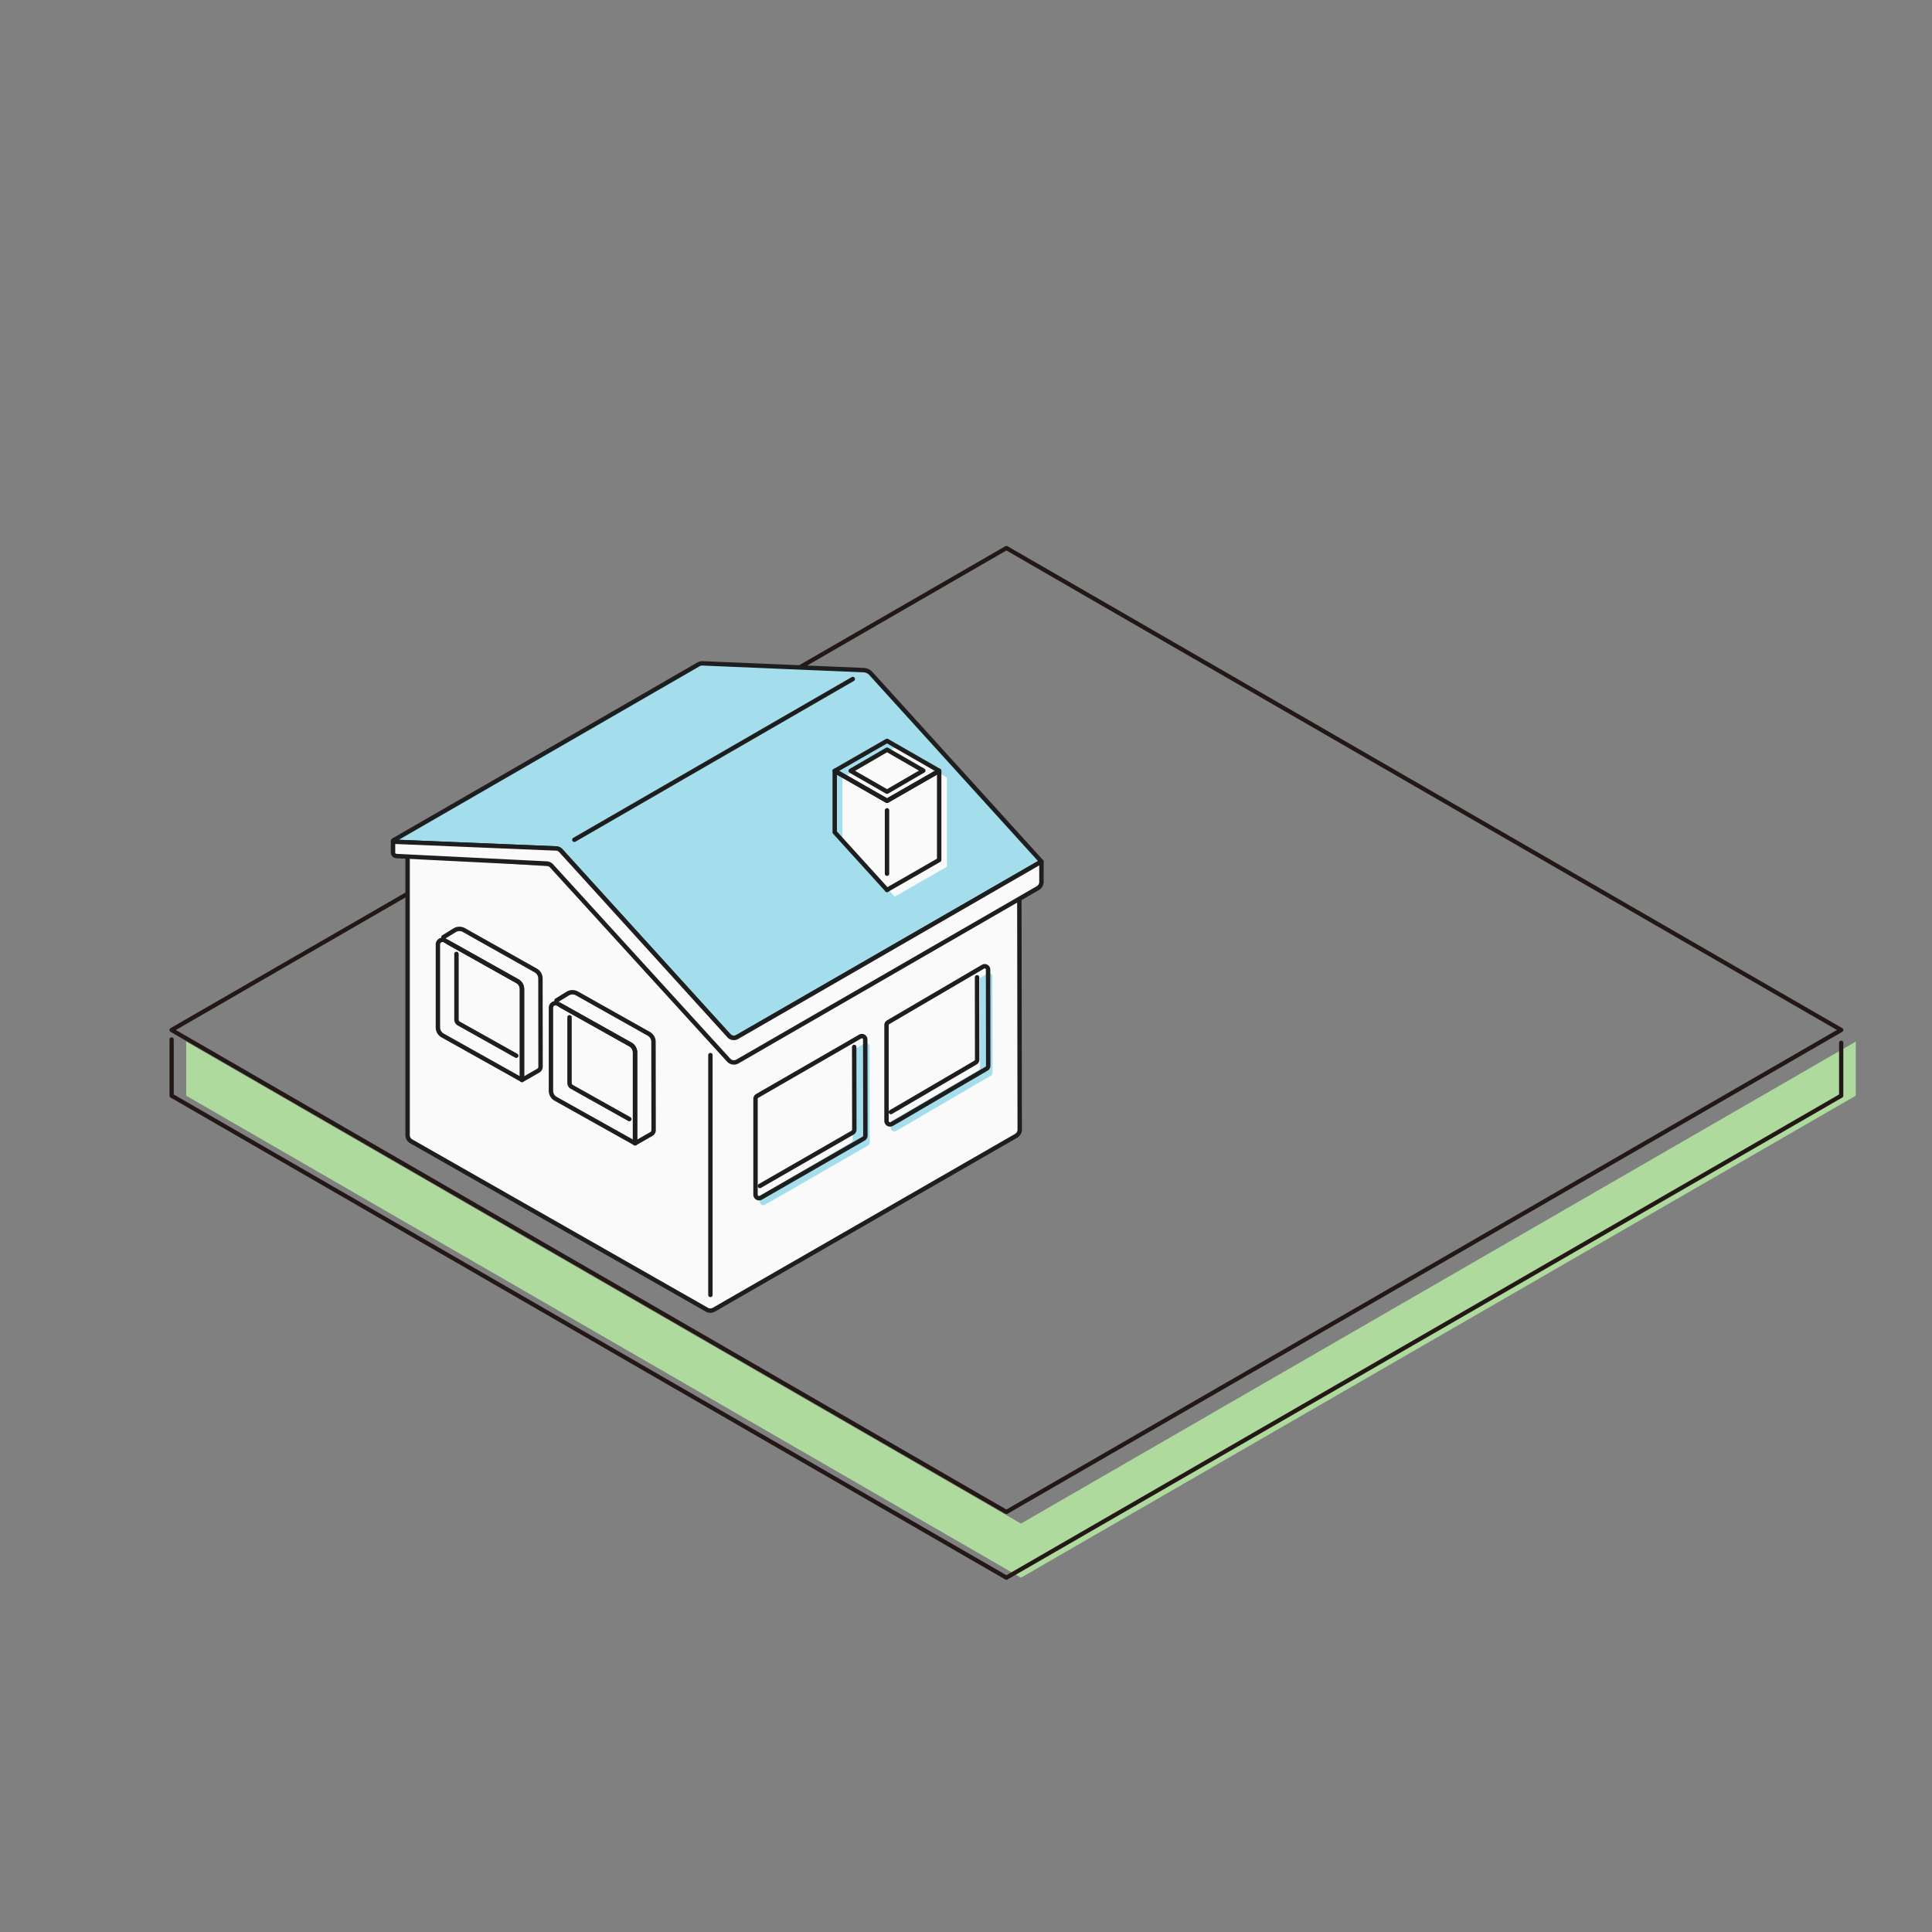 <svg xmlns="http://www.w3.org/2000/svg" width="200" height="200" viewBox="0 0 200 200">
  <rect x="0" y="0" width="200" height="200" fill="#808080" stroke="none"/>
  <g id="グループ_3948" data-name="グループ 3948" transform="translate(-873 -4067)">
    <g id="背景" transform="translate(823 4000.332)">
      <rect id="長方形_1115" data-name="長方形 1115" width="200" height="200" rx="8" transform="translate(50 66.668)" fill="none"/>
    </g>
    <g id="土地" transform="translate(823 4000.332)">
      <path id="パス_9482" data-name="パス 9482" d="M69.274,174.493l86.418,49.894,86.418-49.894v5.6l-86.418,49.894L69.274,180.093v-5.6Z" fill="#aeda9d"/>
      <path id="パス_9483" data-name="パス 9483" d="M154.183,223.187,67.765,173.293,154.183,123.4,240.6,173.293Z" fill="none" stroke="#231815" stroke-linecap="round" stroke-linejoin="round" stroke-width="0.44"/>
      <path id="パス_9484" data-name="パス 9484" d="M240.6,174.617v5.477l-86.418,49.894L67.765,180.093v-5.824" fill="none" stroke="#231815" stroke-linecap="round" stroke-linejoin="round" stroke-width="0.44"/>
    </g>
    <g id="イラスト" transform="translate(823 4000.332)">
      <g id="グループ_1575" data-name="グループ 1575">
        <path id="パス_9485" data-name="パス 9485" d="M94.656,160.114l5.571,3.121a.74.74,0,0,1,.377.643v7.278l1.3-.744a.368.368,0,0,0,.186-.32l-.009-7.073a.738.738,0,0,0-.376-.642l-5.757-3.237a.74.74,0,0,0-.733.005l-.912.561" fill="#fafafa"/>
        <path id="パス_9486" data-name="パス 9486" d="M103.719,165.193l5.571,3.121a.738.738,0,0,1,.377.643v7.278l1.3-.744a.37.37,0,0,0,.186-.321l-.009-7.072a.735.735,0,0,0-.376-.642l-5.758-3.238a.738.738,0,0,0-.732.005l-.912.562" fill="#fafafa"/>
        <path id="パス_9487" data-name="パス 9487" d="M112.782,170.271l5.571,3.121a.738.738,0,0,1,.377.643v7.278l1.3-.744a.37.37,0,0,0,.186-.321l-.009-7.072a.738.738,0,0,0-.376-.642l-5.758-3.237a.733.733,0,0,0-.732.005l-.912.561" fill="#fafafa"/>
        <g id="グループ_1574" data-name="グループ 1574">
          <g id="グループ_1569" data-name="グループ 1569">
            <path id="パス_9488" data-name="パス 9488" d="M155.522,159.707l.038,23.9a.739.739,0,0,1-.37.64L123.9,202.245a.736.736,0,0,1-.732,0l-30.6-17.428a.737.737,0,0,1-.373-.641v-28.82" fill="#fafafa" stroke="#1e1e1e" stroke-linecap="round" stroke-linejoin="round" stroke-width="0.456"/>
            <path id="パス_9489" data-name="パス 9489" d="M123.541,171.778" fill="none" stroke="#1e1e1e" stroke-linecap="round" stroke-linejoin="round" stroke-width="0.456"/>
            <path id="パス_9490" data-name="パス 9490" d="M140.033,184.949a.352.352,0,0,1-.176.3l-10.051,5.781-.6.342a.369.369,0,0,1-.553-.32v-9.915a.354.354,0,0,1,.176-.3l10.658-6.144a.351.351,0,0,1,.527.3v.654Z" fill="#a4ddeb"/>
            <path id="パス_9491" data-name="パス 9491" d="M152.749,177.716a.352.352,0,0,1-.176.3l-9.207,5.381-.594.341a.368.368,0,0,1-.552-.319v-9.917a.353.353,0,0,1,.175-.3l9.814-5.746a.351.351,0,0,1,.527.3l0,.654Z" fill="#a4ddeb"/>
            <path id="パス_9492" data-name="パス 9492" d="M151.452,177.162a.352.352,0,0,1-.176.3l-9.207,5.381-.594.341a.368.368,0,0,1-.552-.319v-9.917a.352.352,0,0,1,.176-.3l9.813-5.746a.351.351,0,0,1,.527.3l0,.654Z" fill="#fafafa"/>
            <path id="パス_9493" data-name="パス 9493" d="M138.279,184.629a.352.352,0,0,1-.176.305l-9.207,5.381-.594.341a.369.369,0,0,1-.552-.32V180.42a.352.352,0,0,1,.176-.3l9.813-5.746a.351.351,0,0,1,.527.3l0,.654Z" fill="#fafafa"/>
            <path id="パス_9494" data-name="パス 9494" d="M139.585,184.228a.352.352,0,0,1-.176.305l-10.051,5.781-.594.342a.369.369,0,0,1-.553-.32v-9.915a.352.352,0,0,1,.176-.305l10.657-6.144a.351.351,0,0,1,.527.3v.654Z" fill="none" stroke="#1e1e1e" stroke-linecap="round" stroke-linejoin="round" stroke-width="0.456"/>
            <path id="パス_9495" data-name="パス 9495" d="M152.3,176.995a.352.352,0,0,1-.176.305l-9.207,5.381-.594.341a.369.369,0,0,1-.552-.319v-9.917a.352.352,0,0,1,.176-.3l9.813-5.746a.351.351,0,0,1,.527.3l0,.654Z" fill="none" stroke="#1e1e1e" stroke-linecap="round" stroke-linejoin="round" stroke-width="0.456"/>
            <path id="パス_9496" data-name="パス 9496" d="M138.426,175.047l.013,8.568a.352.352,0,0,1-.176.3l-9.6,5.522" fill="none" stroke="#1e1e1e" stroke-linecap="round" stroke-linejoin="round" stroke-width="0.456"/>
            <path id="パス_9497" data-name="パス 9497" d="M151.143,167.837l.012,8.53a.353.353,0,0,1-.176.3l-8.753,5.119" fill="none" stroke="#1e1e1e" stroke-linecap="round" stroke-linejoin="round" stroke-width="0.456"/>
            <path id="パス_9498" data-name="パス 9498" d="M102.805,175.2" fill="#444443"/>
            <path id="パス_9499" data-name="パス 9499" d="M108.076,154.745l17.352,19.113a.736.736,0,0,0,.914.143l31.468-18.143L140.163,136.4a1.105,1.105,0,0,0-.773-.362l-16.674-.7a.736.736,0,0,0-.4.1L90.727,153.66a.082.082,0,0,0,.038.153l16.795.691A.739.739,0,0,1,108.076,154.745Z" fill="#a4ddeb" stroke="#1e1e1e" stroke-linecap="round" stroke-linejoin="round" stroke-width="0.456"/>
          </g>
          <path id="パス_9500" data-name="パス 9500" d="M142.626,144.062l-5.413,3.108v6.354l5.413,5.965,5.4-3.1v-9.223Z" fill="#fafafa"/>
          <g id="グループ_1572" data-name="グループ 1572">
            <g id="グループ_1570" data-name="グループ 1570">
              <path id="パス_9501" data-name="パス 9501" d="M96.358,164.206l7.192,4.031a.951.951,0,0,1,.487.83v9.4l1.681-.961a.476.476,0,0,0,.24-.414l-.012-9.132a.951.951,0,0,0-.485-.829l-7.435-4.181a.951.951,0,0,0-.945.007l-1.178.725" fill="none" stroke="#1e1e1e" stroke-linecap="round" stroke-linejoin="round" stroke-width="0.456"/>
              <path id="パス_9502" data-name="パス 9502" d="M97.253,165.42v6.791a.475.475,0,0,0,.244.415l5.946,3.33" fill="none" stroke="#1e1e1e" stroke-linecap="round" stroke-linejoin="round" stroke-width="0.456"/>
              <path id="パス_9503" data-name="パス 9503" d="M95.332,164.445v8.585a.951.951,0,0,0,.487.83l8.218,4.6v-9.4a.951.951,0,0,0-.487-.83l-7.509-4.208A.476.476,0,0,0,95.332,164.445Z" fill="none" stroke="#1e1e1e" stroke-linecap="round" stroke-linejoin="round" stroke-width="0.456"/>
            </g>
            <g id="グループ_1571" data-name="グループ 1571">
              <path id="パス_9504" data-name="パス 9504" d="M108.06,170.764l7.193,4.03a.952.952,0,0,1,.487.831v9.4l1.681-.96a.478.478,0,0,0,.24-.414l-.012-9.133a.954.954,0,0,0-.485-.829l-7.435-4.18a.951.951,0,0,0-.946.007l-1.177.724" fill="none" stroke="#1e1e1e" stroke-linecap="round" stroke-linejoin="round" stroke-width="0.456"/>
              <path id="パス_9505" data-name="パス 9505" d="M108.956,171.977v6.791a.478.478,0,0,0,.243.416l5.947,3.33" fill="none" stroke="#1e1e1e" stroke-linecap="round" stroke-linejoin="round" stroke-width="0.456"/>
              <path id="パス_9506" data-name="パス 9506" d="M107.035,171v8.585a.952.952,0,0,0,.487.831l8.218,4.6v-9.4a.951.951,0,0,0-.487-.831l-7.509-4.207A.476.476,0,0,0,107.035,171Z" fill="none" stroke="#1e1e1e" stroke-linecap="round" stroke-linejoin="round" stroke-width="0.456"/>
            </g>
          </g>
          <line id="線_71" data-name="線 71" y1="24.828" transform="translate(123.541 175.89)" fill="none" stroke="#1e1e1e" stroke-linecap="round" stroke-linejoin="round" stroke-width="0.456"/>
          <g id="グループ_1573" data-name="グループ 1573">
            <path id="パス_9507" data-name="パス 9507" d="M141.824,143.365l-5.413,3.108,5.413,3.092,5.4-3.1Zm-3.759,3.1,3.761-2.185,3.754,2.161-3.754,2.181Z" fill="none" stroke="#1e1e1e" stroke-linecap="round" stroke-linejoin="round" stroke-width="0.456"/>
            <path id="パス_9508" data-name="パス 9508" d="M141.824,149.565l-5.413-3.093v6.354l5.413,5.965" fill="none" stroke="#1e1e1e" stroke-linecap="round" stroke-linejoin="round" stroke-width="0.456"/>
            <path id="パス_9509" data-name="パス 9509" d="M141.824,158.791l5.4-3.1v-9.223l-5.4,3.1" fill="none" stroke="#1e1e1e" stroke-linecap="round" stroke-linejoin="round" stroke-width="0.456"/>
          </g>
          <line id="線_72" data-name="線 72" y1="16.641" x2="28.824" transform="translate(109.455 136.96)" fill="none" stroke="#1e1e1e" stroke-linecap="round" stroke-linejoin="round" stroke-width="0.456"/>
        </g>
        <line id="線_73" data-name="線 73" y2="6.558" transform="translate(141.824 150.555)" fill="none" stroke="#1e1e1e" stroke-linecap="round" stroke-linejoin="round" stroke-width="0.456"/>
        <path id="パス_9510" data-name="パス 9510" d="M90.765,153.813" fill="#fafafa" stroke="#1e1e1e" stroke-linecap="round" stroke-linejoin="round" stroke-width="0.456"/>
        <path id="パス_9511" data-name="パス 9511" d="M126.278,174.038l31.532-18.18v2.107a.738.738,0,0,1-.369.639l-31.1,17.948a.737.737,0,0,1-.913-.142L107.094,156.3a.738.738,0,0,0-.508-.24l-15.55-.775a.369.369,0,0,1-.35-.369V153.8l16.874.7a.7.7,0,0,1,.446.175c.168.175,17.422,19.179,17.422,19.179A.681.681,0,0,0,126.278,174.038Z" fill="#fafafa" stroke="#1e1e1e" stroke-linecap="round" stroke-linejoin="round" stroke-width="0.456"/>
      </g>
    </g>
  </g>
</svg>
